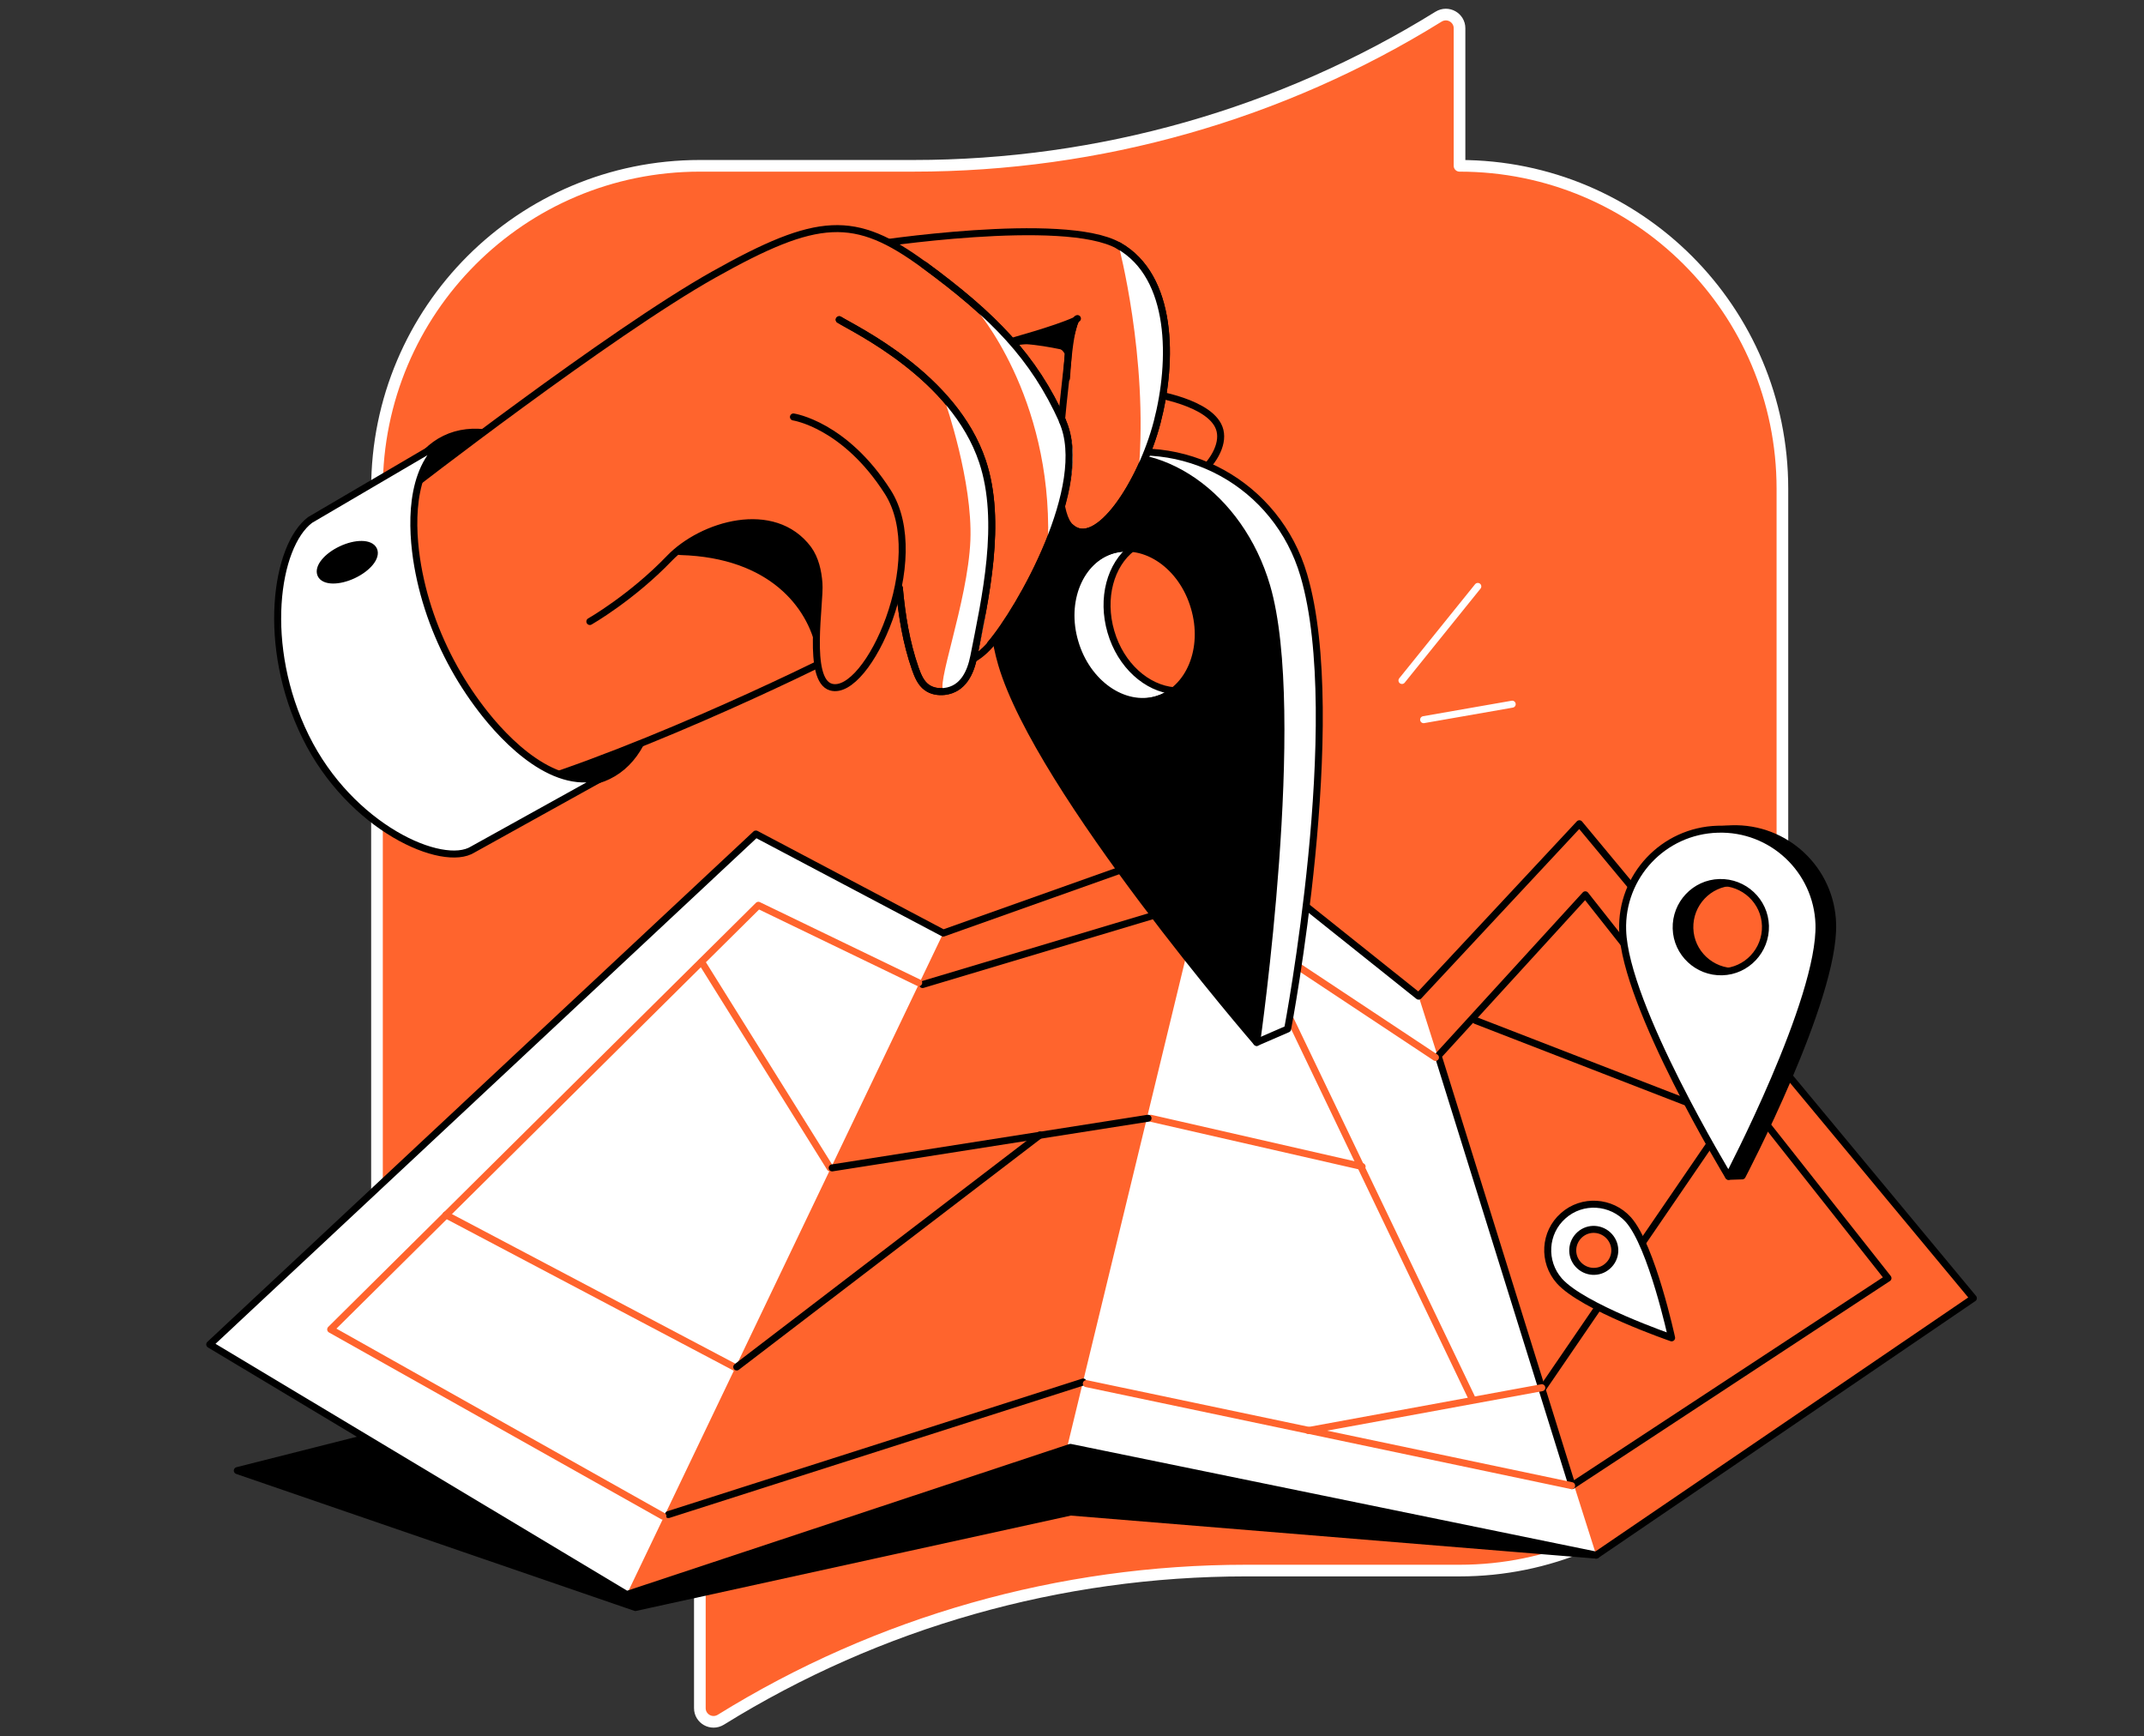 <svg width="368" height="298" viewBox="0 0 368 298" fill="none" xmlns="http://www.w3.org/2000/svg">
<rect x="0" y="0" width="368" height="298" fill="#333333" stroke="none"/>
<path d="M250.516 28.457V4.845C250.516 3.042 248.534 1.871 246.912 2.862C219.878 19.625 188.7 28.457 156.8 28.457H120.124C89.486 28.457 64.706 53.242 64.706 83.885V214.115C64.706 244.758 89.486 269.542 120.124 269.542V293.155C120.124 294.958 122.107 296.129 123.729 295.138C150.762 278.375 181.941 269.542 213.841 269.542H250.516C281.154 269.542 305.935 244.758 305.935 214.115V83.885C305.935 53.242 281.154 28.457 250.516 28.457Z" fill="#FF642D" stroke="white" stroke-width="2" stroke-linecap="round" stroke-linejoin="round"/>
<path d="M273.981 266.889L183.761 259.501L109.06 275.88L40.73 252.386C40.73 252.386 250.644 199.028 251.348 201.139C252.051 203.289 273.981 266.889 273.981 266.889Z" fill="black" stroke="black" stroke-width="1.2" stroke-miterlimit="10" stroke-linecap="round" stroke-linejoin="round"/>
<path d="M271.088 141.371L243.491 170.962L208.974 143.404L161.909 160.134L129.738 143.13L36 230.731L107.574 273.652L183.722 248.4L273.981 266.89L338.714 222.796L271.088 141.371Z" fill="#FF642D"/>
<path d="M161.909 160.134L107.574 273.651L36.234 230.3L129.699 142.543L161.909 160.134Z" fill="white"/>
<path d="M243.49 170.965L273.981 266.892L183.292 247.855L208.661 143.172L243.49 170.965Z" fill="white"/>
<path d="M298.412 189.141L264.873 238.16" stroke="black" stroke-width="1.2" stroke-miterlimit="10" stroke-linecap="round" stroke-linejoin="round"/>
<path d="M158.352 168.968L206.668 154.505M185.911 237.18L114.728 259.931L185.911 237.18ZM246.852 181.203L272.104 153.566L324.055 219.355L269.837 254.966L246.852 181.203Z" stroke="black" stroke-width="1.2" stroke-miterlimit="10" stroke-linecap="round" stroke-linejoin="round"/>
<path d="M269.759 254.969L186.458 237.457" stroke="#FF642D" stroke-width="1.2" stroke-miterlimit="10" stroke-linecap="round" stroke-linejoin="round"/>
<path d="M197.521 191.918L233.796 200.205" stroke="#FF642D" stroke-width="1.2" stroke-miterlimit="10" stroke-linecap="round" stroke-linejoin="round"/>
<path d="M214.603 160.605L252.56 239.802" stroke="#FF642D" stroke-width="1.2" stroke-miterlimit="10" stroke-linecap="round" stroke-linejoin="round"/>
<path d="M264.638 238.16L224.571 245.509" stroke="#FF642D" stroke-width="1.2" stroke-miterlimit="10" stroke-linecap="round" stroke-linejoin="round"/>
<path d="M206.277 154.898L246.383 181.48" stroke="#FF642D" stroke-width="1.2" stroke-miterlimit="10" stroke-linecap="round" stroke-linejoin="round"/>
<path d="M113.789 260.207L56.757 228.153L130.168 155.367L157.688 168.658" stroke="#FF642D" stroke-width="1.2" stroke-miterlimit="10" stroke-linecap="round" stroke-linejoin="round"/>
<path d="M76.537 208.492L126.611 234.917" stroke="#FF642D" stroke-width="1.2" stroke-miterlimit="10" stroke-linecap="round" stroke-linejoin="round"/>
<path d="M120.435 165.102L142.482 200.439" stroke="#FF642D" stroke-width="1.2" stroke-miterlimit="10" stroke-linecap="round" stroke-linejoin="round"/>
<path d="M271.088 141.371L243.491 170.962L208.974 143.404L161.909 160.134L129.738 143.13L36 230.731L107.574 273.652L183.722 248.4L273.981 266.89L338.714 222.796L271.088 141.371Z" stroke="black" stroke-width="1.2" stroke-miterlimit="10" stroke-linecap="round" stroke-linejoin="round"/>
<path d="M240.637 116.785L253.654 100.641" stroke="white" stroke-width="1.2" stroke-miterlimit="10" stroke-linecap="round" stroke-linejoin="round"/>
<path d="M259.557 120.852L244.351 123.51" stroke="white" stroke-width="1.2" stroke-miterlimit="10" stroke-linecap="round" stroke-linejoin="round"/>
<path d="M104.392 133.162C113.757 128.625 115.077 112 107.34 96.028C99.603 80.057 85.738 70.787 76.373 75.324C67.008 79.861 65.688 96.487 73.425 112.458C81.162 128.429 95.027 137.699 104.392 133.162Z" fill="black" stroke="black" stroke-width="1.2" stroke-miterlimit="10" stroke-linecap="round" stroke-linejoin="round"/>
<path d="M197.443 67.492C197.443 67.492 208.231 68.978 209.404 73.903C210.577 78.828 202.563 86.529 191.071 86.959" fill="#FF642D"/>
<path d="M197.443 67.492C197.443 67.492 208.231 68.978 209.404 73.903C210.577 78.828 202.563 86.529 191.071 86.959" stroke="black" stroke-width="1.2" stroke-miterlimit="10" stroke-linecap="round" stroke-linejoin="round"/>
<path d="M221.014 176.593C221.014 176.593 231.099 123.587 223.789 98.725C219.216 83.129 203.111 74.138 187.318 78.79L197.56 88.875L208.388 108.185L215.698 178.899L221.014 176.593Z" fill="white" stroke="black" stroke-width="1.2" stroke-miterlimit="10" stroke-linecap="round" stroke-linejoin="round"/>
<path d="M190.68 108.421C188.999 102.675 190.602 96.89 194.354 94.036C193.26 93.958 192.165 94.036 191.071 94.349C185.364 96.03 182.393 103.144 184.504 110.219C186.575 117.295 192.908 121.712 198.615 120.031C199.71 119.718 200.687 119.21 201.547 118.546C196.856 118.155 192.361 114.207 190.68 108.421Z" fill="white" stroke="black" stroke-width="1.2" stroke-miterlimit="10" stroke-linecap="round" stroke-linejoin="round"/>
<path d="M186.38 79.064C173.832 82.739 167.343 98.375 171.916 113.972C178.288 135.667 215.697 178.901 215.697 178.901C215.697 178.901 223.789 122.298 217.417 100.603C212.844 85.006 198.928 75.351 186.38 79.064ZM198.42 120.109C192.712 121.79 186.38 117.412 184.308 110.297C182.236 103.183 185.168 96.108 190.875 94.427C196.582 92.746 202.915 97.124 204.987 104.238C207.098 111.314 204.166 118.428 198.42 120.109Z" fill="black" stroke="black" stroke-width="1.2" stroke-miterlimit="10" stroke-linecap="round" stroke-linejoin="round"/>
<path d="M149.323 42.046C149.323 42.046 182.628 36.847 192.009 42.163C201.391 47.479 201.352 61.943 198.615 72.458C195.879 82.934 188.257 94.622 183.761 90.478C179.266 86.335 183.8 61.356 183.292 60.457C180.478 55.18 164.685 61.395 164.685 61.395" fill="#FF642D"/>
<path d="M149.323 42.046C149.323 42.046 182.628 36.847 192.009 42.163C201.391 47.479 201.352 61.943 198.615 72.458C195.879 82.934 188.257 94.622 183.761 90.478C179.266 86.335 183.8 61.356 183.292 60.457C180.478 55.18 164.685 61.395 164.685 61.395" stroke="black" stroke-width="1.2" stroke-miterlimit="10" stroke-linecap="round" stroke-linejoin="round"/>
<path d="M146.899 110.804C146.899 110.804 117.542 125.893 91.586 134.336C91.586 134.336 54.88 123.586 69.852 84.144C69.852 84.144 104.603 57.172 122.506 47.126C140.41 37.08 146.703 36.728 158.626 45.484C170.548 54.24 177.428 61.277 182.393 72.3C187.318 83.284 175.044 104.745 170.04 110.569C165.037 116.394 159.212 113.736 159.212 113.736" fill="#FF642D"/>
<path d="M146.899 110.804C146.899 110.804 117.542 125.893 91.586 134.336C91.586 134.336 54.88 123.586 69.852 84.144C69.852 84.144 104.603 57.172 122.506 47.126C140.41 37.08 146.703 36.728 158.626 45.484C170.548 54.24 177.428 61.277 182.393 72.3C187.318 83.284 175.044 104.745 170.04 110.569C165.037 116.394 159.212 113.736 159.212 113.736" stroke="black" stroke-width="1.2" stroke-miterlimit="10" stroke-linecap="round" stroke-linejoin="round"/>
<path d="M144.045 54.867C146.743 56.548 163.747 64.561 168.633 79.181C172.112 89.579 169.102 102.714 167.148 112.642C166.6 115.418 165.31 118.271 162.144 118.662C161.089 118.78 159.955 118.623 159.056 117.959C158.04 117.216 157.532 115.965 157.102 114.753C155.538 110.258 154.795 105.645 154.365 100.915" fill="#FF642D"/>
<path d="M144.045 54.867C146.743 56.548 163.747 64.561 168.633 79.181C172.112 89.579 169.102 102.714 167.148 112.642C166.6 115.418 165.31 118.271 162.144 118.662C161.089 118.78 159.955 118.623 159.056 117.959C158.04 117.216 157.532 115.965 157.102 114.753C155.538 110.258 154.795 105.645 154.365 100.915" stroke="black" stroke-width="1.2" stroke-miterlimit="10" stroke-linecap="round" stroke-linejoin="round"/>
<path d="M140.644 111.115C140.644 111.115 140.605 114.164 145.413 111.975C146.821 111.31 147.993 110.372 147.485 108.926C144.827 101.577 137.322 85.393 124.187 89.38C119.614 90.788 114.649 94.618 116.839 94.658C132.514 95.127 139.12 104 140.644 111.115Z" fill="black" stroke="black" stroke-width="1.2" stroke-miterlimit="10" stroke-linecap="round" stroke-linejoin="round"/>
<path d="M136.188 71.559C136.188 71.559 144.984 72.849 152.372 84.419C159.76 95.99 148.932 119.718 142.638 117.92C138.416 116.708 140.84 103.417 140.566 100.094C140.41 98.023 139.941 95.912 138.729 94.231C132.827 86.335 120.513 90.009 114.923 95.794C108.434 102.557 101.242 106.662 101.242 106.662" fill="#FF642D"/>
<path d="M136.188 71.559C136.188 71.559 144.984 72.849 152.372 84.419C159.76 95.99 148.932 119.718 142.638 117.92C138.416 116.708 140.84 103.417 140.566 100.094C140.41 98.023 139.941 95.912 138.729 94.231C132.827 86.335 120.513 90.009 114.923 95.794C108.434 102.557 101.242 106.662 101.242 106.662" stroke="black" stroke-width="1.2" stroke-miterlimit="10" stroke-linecap="round" stroke-linejoin="round"/>
<path d="M184.934 54.672C184.934 54.672 183.683 54.75 183.058 64.913Z" fill="#FF642D"/>
<path d="M184.934 54.672C184.934 54.672 183.683 54.75 183.058 64.913" stroke="black" stroke-width="1.2" stroke-miterlimit="10" stroke-linecap="round" stroke-linejoin="round"/>
<path d="M77.983 114.673C74.739 108.848 72.471 102.437 71.494 95.87C70.478 88.873 70.595 79.179 77.436 75.035L53.239 89.225C47.297 93.681 44.756 110.803 52.457 126.439C60.158 142.075 75.989 149.033 81.149 145.788L105.385 132.341C97.059 136.954 88.186 128.706 83.338 122.647C81.345 120.145 79.547 117.487 77.983 114.673Z" fill="white" stroke="black" stroke-width="1.2" stroke-miterlimit="10" stroke-linecap="round" stroke-linejoin="round"/>
<path d="M60.637 98.685C63.139 97.511 64.706 95.578 64.138 94.366C63.569 93.154 61.08 93.123 58.578 94.297C56.077 95.471 54.51 97.404 55.078 98.616C55.647 99.828 58.135 99.859 60.637 98.685Z" fill="black" stroke="black" stroke-width="1.2" stroke-miterlimit="10" stroke-linecap="round" stroke-linejoin="round"/>
<path d="M162.3 69.172C162.3 69.172 166.952 82.58 166.561 92.704C166.131 103.415 160.229 118.582 162.144 118.66C164.059 118.738 168.711 117.057 169.884 97.512C171.057 78.006 165.779 72.064 162.3 69.172Z" fill="white"/>
<path d="M192.009 42.16C192.009 42.16 197.091 61.275 195.449 80.82C195.449 80.82 201.508 69.132 200.218 57.053C198.889 45.014 192.009 42.16 192.009 42.16Z" fill="white"/>
<path d="M184.503 55.023L183.213 59.597C183.213 59.597 175.747 57.838 173.441 58.659C173.441 58.62 180.946 56.626 184.503 55.023Z" fill="black" stroke="black" stroke-width="1.2" stroke-miterlimit="10" stroke-linecap="round" stroke-linejoin="round"/>
<path d="M167.46 52.988C167.46 52.988 180.556 67.764 179.891 92.743C179.891 92.743 185.559 82.501 183.761 75.231C181.963 67.96 173.05 55.803 167.46 52.988Z" fill="white"/>
<path d="M144.045 54.867C146.743 56.548 163.747 64.561 168.633 79.181C172.112 89.579 169.102 102.714 167.148 112.642C166.6 115.418 165.31 118.271 162.144 118.662C161.089 118.78 159.955 118.623 159.056 117.959C158.04 117.216 157.532 115.965 157.102 114.753C155.538 110.258 154.795 105.645 154.365 100.915" stroke="black" stroke-width="1.2" stroke-miterlimit="10" stroke-linecap="round" stroke-linejoin="round"/>
<path d="M192.009 42.16C201.391 47.476 201.352 61.94 198.615 72.455C195.879 82.931 188.257 94.619 183.761 90.476" stroke="black" stroke-width="1.2" stroke-miterlimit="10" stroke-linecap="round" stroke-linejoin="round"/>
<path d="M158.626 45.445C170.548 54.202 177.428 61.238 182.393 72.261" stroke="black" stroke-width="1.2" stroke-miterlimit="10" stroke-linecap="round" stroke-linejoin="round"/>
<path d="M182.353 72.262C187.279 83.246 175.005 104.707 170.001 110.531" stroke="black" stroke-width="1.2" stroke-miterlimit="10" stroke-linecap="round" stroke-linejoin="round"/>
<path d="M268.313 208.648C265.029 211.54 264.755 216.544 267.648 219.828C271.674 224.362 286.919 229.6 286.919 229.6C286.919 229.6 283.519 213.847 279.492 209.312C276.561 206.068 271.557 205.755 268.313 208.648ZM275.935 217.287C274.45 218.616 272.183 218.459 270.853 216.974C269.524 215.489 269.681 213.221 271.166 211.892C272.652 210.563 274.919 210.72 276.248 212.205C277.577 213.69 277.46 215.958 275.935 217.287Z" fill="white" stroke="black" stroke-width="1.2" stroke-miterlimit="10" stroke-linecap="round" stroke-linejoin="round"/>
<path d="M142.833 200.436L197.052 191.914" stroke="black" stroke-width="1.2" stroke-miterlimit="10" stroke-linecap="round" stroke-linejoin="round"/>
<path d="M253.302 175.145L295.246 191.406" stroke="black" stroke-width="1.2" stroke-miterlimit="10" stroke-linecap="round" stroke-linejoin="round"/>
<path d="M296.692 201.884L299.038 201.806C299.038 201.806 314.947 171.472 314.556 158.533C314.283 149.229 306.504 141.92 297.2 142.232C287.897 142.506 280.587 150.285 280.9 159.588L296.692 201.884ZM297.943 166.742C293.721 166.859 290.164 163.536 290.047 159.315C289.93 155.093 293.252 151.536 297.474 151.419C301.696 151.301 305.253 154.624 305.37 158.846C305.488 163.067 302.165 166.585 297.943 166.742Z" fill="black" stroke="black" stroke-width="1.2" stroke-miterlimit="10" stroke-linecap="round" stroke-linejoin="round"/>
<path d="M294.816 142.31C285.513 142.584 278.203 150.363 278.516 159.666C278.906 172.605 296.692 201.884 296.692 201.884C296.692 201.884 312.602 171.55 312.211 158.611C311.899 149.308 304.12 141.998 294.816 142.31ZM295.598 166.781C291.376 166.898 287.819 163.576 287.702 159.354C287.584 155.132 290.907 151.575 295.129 151.458C299.351 151.34 302.908 154.663 303.025 158.885C303.142 163.106 299.82 166.664 295.598 166.781Z" fill="white" stroke="black" stroke-width="1.2" stroke-miterlimit="10" stroke-linecap="round" stroke-linejoin="round"/>
<path d="M178.523 194.77L126.455 234.602" stroke="black" stroke-width="1.2" stroke-miterlimit="10" stroke-linecap="round" stroke-linejoin="round"/>
</svg>
